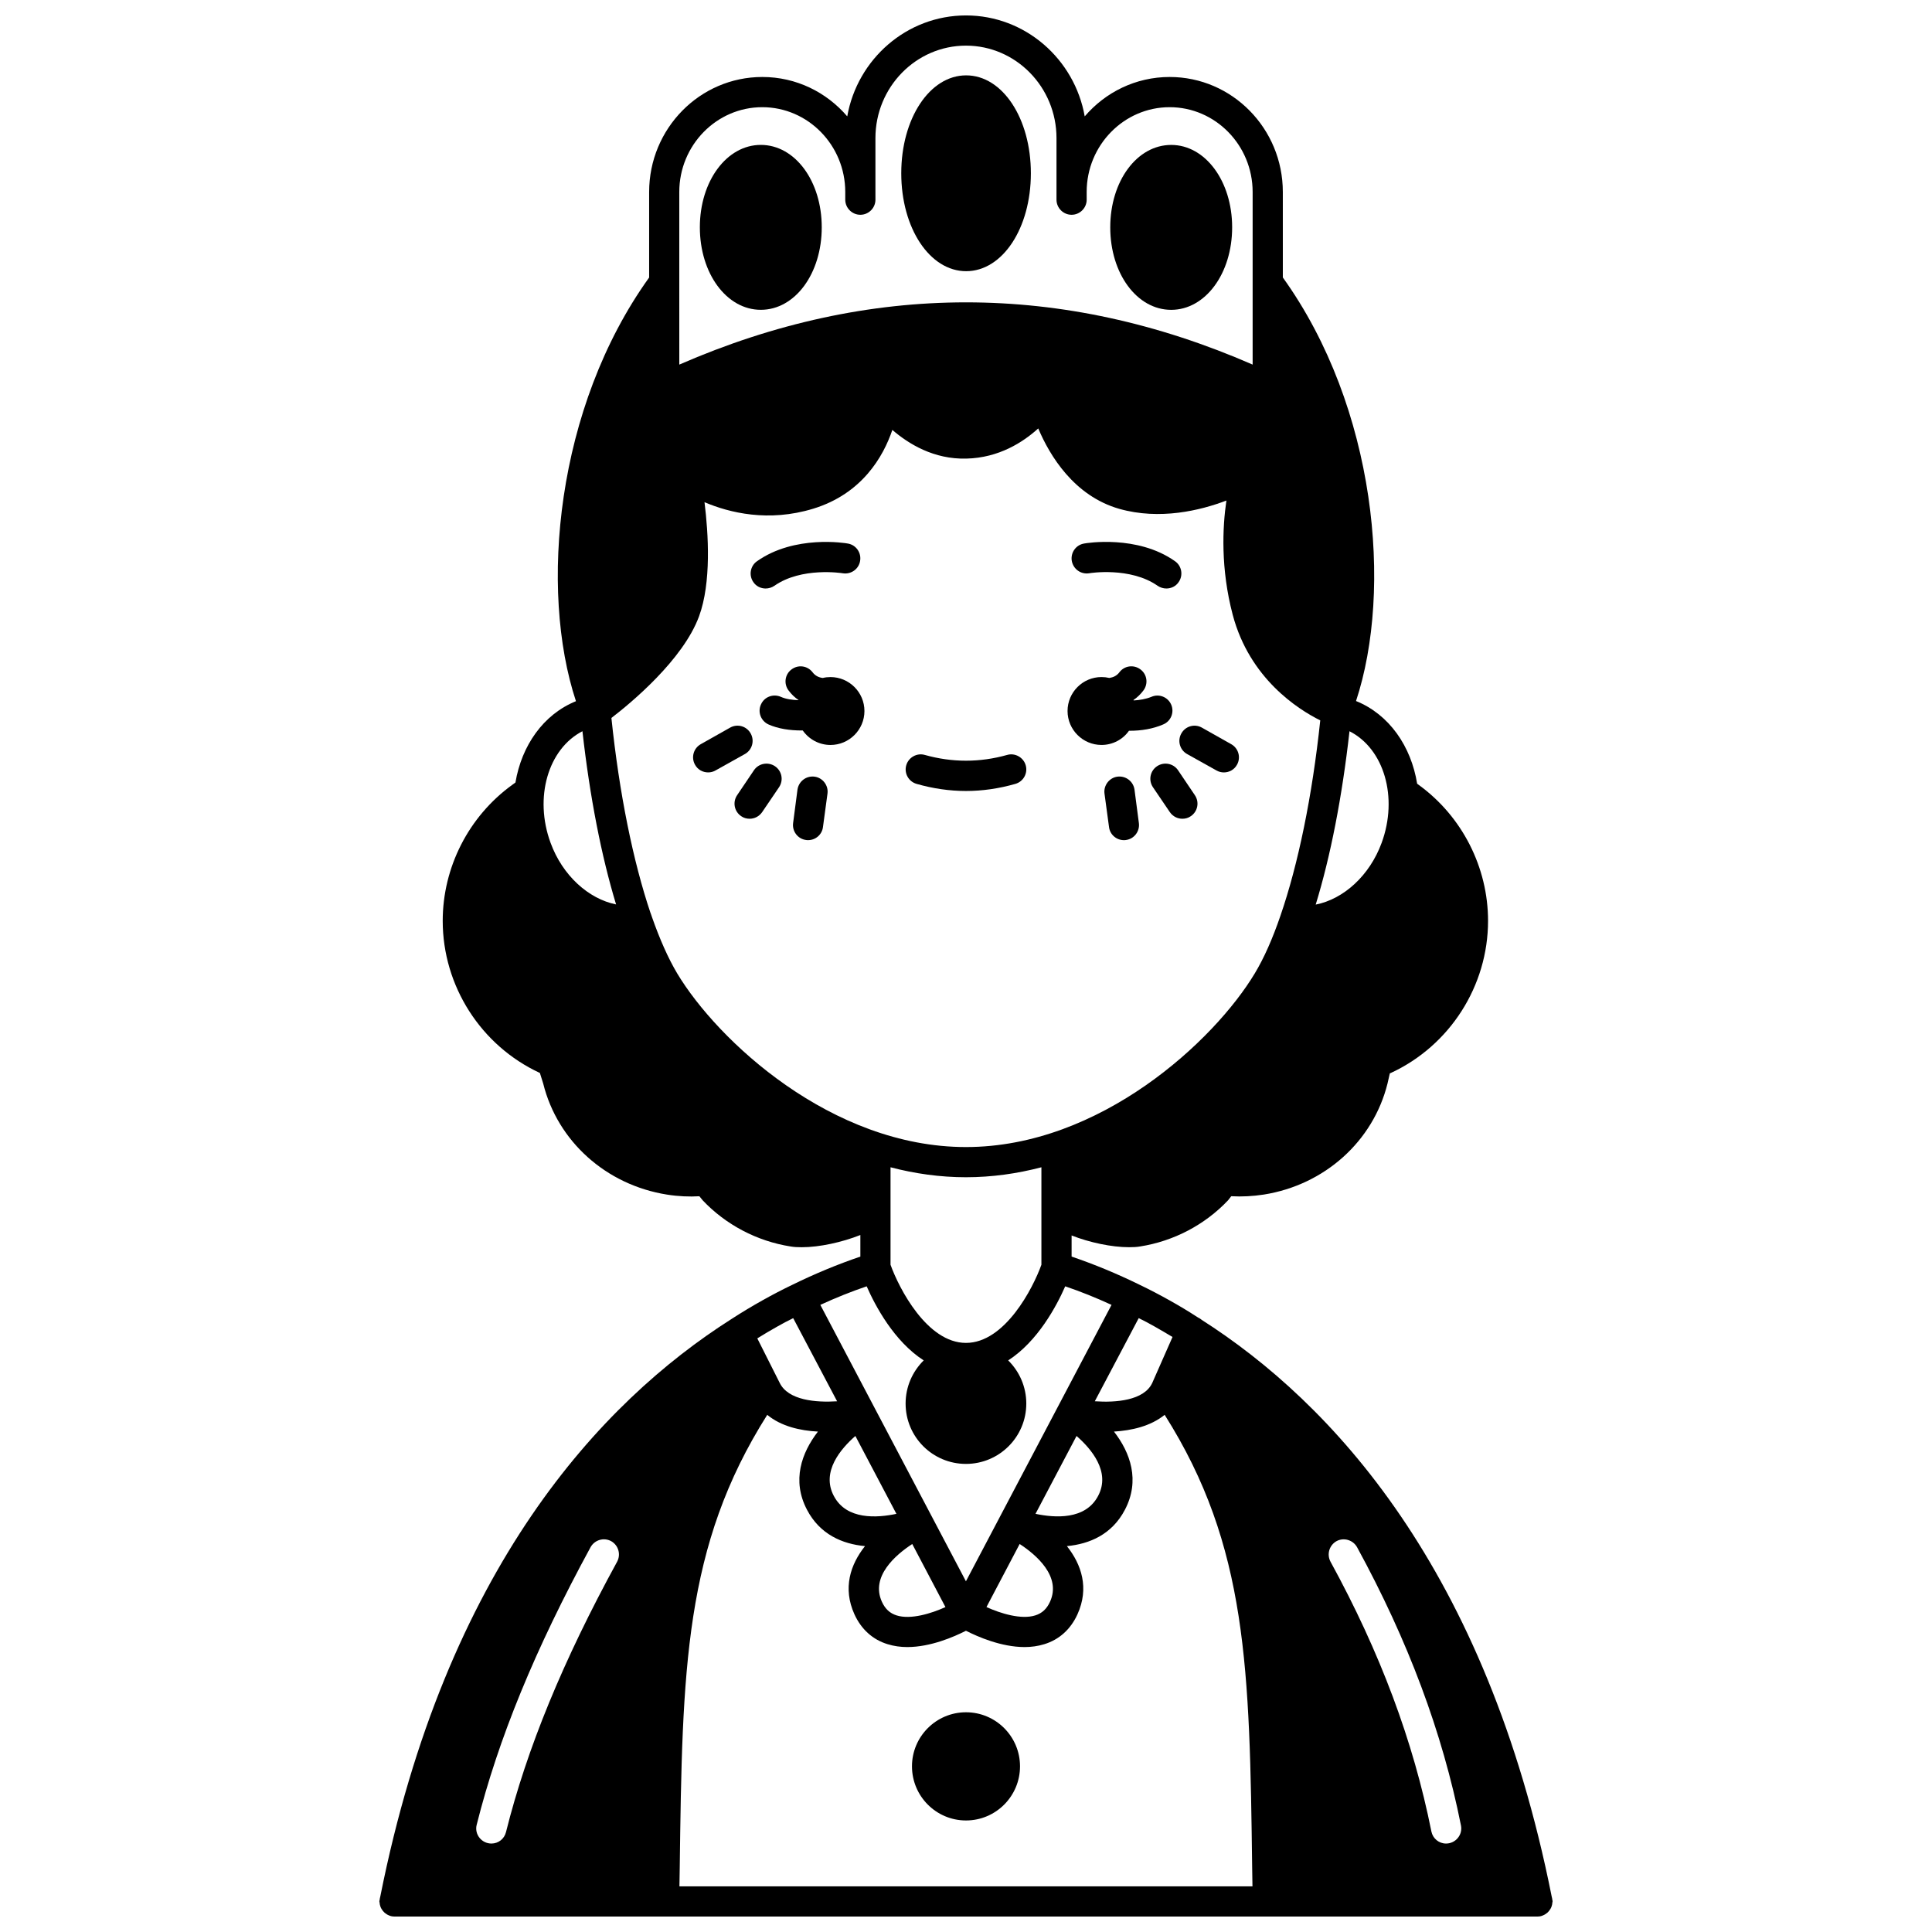 <?xml version="1.0" encoding="UTF-8"?>
<!-- Uploaded to: ICON Repo, www.iconrepo.com, Generator: ICON Repo Mixer Tools -->
<svg width="800px" height="800px" version="1.1" viewBox="144 144 512 512" xmlns="http://www.w3.org/2000/svg">
 <defs>
  <clipPath id="a">
   <path d="m244 148.09h312v503.81h-312z"/>
  </clipPath>
 </defs>
 <g clip-path="url(#a)">
  <path d="m555.35 647.32c-0.012-0.059 0-0.121-0.012-0.18-0.039-0.16-0.078-0.359-0.121-0.52-17.312-87.008-58.418-130.95-92.844-152.9-0.039-0.078-0.121-0.121-0.199-0.16-0.199-0.16-0.398-0.281-0.602-0.359-0.039-0.039-0.121-0.078-0.199-0.121-2.519-1.641-5-3.117-7.438-4.477-2.641-1.48-5.316-2.879-7.996-4.16-5.957-2.918-11.957-5.398-17.953-7.438v-5.598c4.758 1.879 10.637 3.117 15.195 3.117 1.078 0 2.078-0.039 2.957-0.199 8.918-1.398 17.195-5.758 23.312-12.234l0.84-1.078c2.879 0.16 5.758 0 8.637-0.441 16.113-2.559 28.988-14.113 32.789-29.469l0.602-2.641 0.281-0.121c15.633-7.238 25.75-23.07 25.75-40.305 0-14.195-6.879-27.668-18.312-35.988l-0.48-0.359c-1.598-9.918-7.398-18.352-16.195-21.91 9.758-29.551 5.359-77.77-19.395-112.24l-0.004-22.668c0-16.793-13.434-30.469-29.988-30.469-8.996 0-17.035 4.039-22.512 10.438-2.676-15.156-15.754-26.75-31.465-26.75-15.715 0-28.789 11.594-31.469 26.75-5.477-6.398-13.516-10.438-22.512-10.438-16.555 0-29.988 13.676-29.988 30.469v22.672c-24.75 34.469-29.148 82.73-19.395 112.28-8.676 3.519-14.395 11.797-16.035 21.551l-0.879 0.641c-11.516 8.355-18.395 21.832-18.395 36.027 0 17.234 10.117 33.066 25.75 40.305l0.879 2.801c3.797 15.312 16.672 26.871 32.789 29.43 3 0.48 5.996 0.602 8.598 0.441l0.879 1.078c6.117 6.477 14.395 10.836 23.312 12.234 0.918 0.16 1.879 0.199 2.957 0.199 4.68 0 10.676-1.32 15.516-3.238v5.719c-5.996 2.039-11.996 4.519-17.953 7.438-2.68 1.281-5.359 2.68-7.996 4.16-2.719 1.52-5.519 3.199-8.355 5.039-34.469 21.953-75.57 65.855-92.926 152.98-0.039 0.16-0.078 0.359-0.121 0.52-0.012 0.062 0 0.121-0.012 0.18-0.031 0.191-0.105 0.375-0.105 0.578 0 0.098 0.047 0.176 0.055 0.27 0.023 0.383 0.098 0.75 0.223 1.09 0.078 0.199 0.16 0.398 0.281 0.602 0.238 0.398 0.52 0.758 0.84 1.039 0.199 0.16 0.359 0.281 0.559 0.398 0.199 0.121 0.398 0.238 0.641 0.32 0.438 0.199 0.918 0.277 1.398 0.277h302.92c0.48 0 0.961-0.078 1.398-0.281 0.238-0.078 0.441-0.199 0.641-0.32 0.199-0.121 0.359-0.238 0.559-0.398 0.32-0.281 0.602-0.641 0.84-1.039 0.121-0.199 0.199-0.398 0.281-0.602 0.129-0.344 0.199-0.711 0.223-1.09 0.008-0.094 0.055-0.172 0.055-0.27 0.012-0.199-0.066-0.383-0.098-0.578zm-247.8-89.465c-14.375 26.289-23.926 49.555-29.461 71.684-0.445 1.785-2.019 3.019-3.856 3.019-2.594 0-4.543-2.426-3.914-4.945 5.711-22.797 15.523-46.648 30.191-73.602 1.078-1.918 3.481-2.641 5.438-1.598 1.922 1.082 2.641 3.481 1.602 5.441zm142.46-62.297c1.559 0.879 3.117 1.801 4.719 2.758l-5.238 11.875-0.121 0.281c-0.039 0.039-0.039 0.039-0.039 0.078-2.199 4.598-9.598 5.199-15.195 4.797l11.637-22.031c1.398 0.684 2.84 1.441 4.238 2.242zm-31.59 49.621 10.875-20.633c3.84 3.359 9.117 9.477 5.719 15.875-3.356 6.438-11.516 5.836-16.594 4.758zm3.84 23.312c-0.879 1.918-2.121 3.039-3.879 3.598-3.758 1.199-9.238-0.52-12.957-2.199l8.797-16.715c4.359 2.84 11.117 8.598 8.039 15.316zm87.887-201.12c-3.199 8.715-10.117 14.914-17.473 16.355 3.918-12.754 6.996-28.469 8.957-45.941 9.156 4.637 12.953 17.512 8.516 29.586zm-186.13-148.54v-23.953c0-12.395 9.875-22.473 21.992-22.473 12.117 0 21.992 10.078 21.992 22.473v2.039c0 2.199 1.801 4 4 4s4-1.801 4-4l-0.004-2.039v-14.273c0-13.516 10.758-24.512 23.992-24.512s23.992 10.996 23.992 24.512v16.312c0 2.199 1.801 4 4 4 2.199 0 4-1.801 4-4l-0.004-2.039c0-12.395 9.875-22.473 21.992-22.473 12.117 0 21.992 10.078 21.992 22.473v45.742c-50.422-21.992-101.48-21.992-151.94 0zm-34.105 148.54c-4.438-12.035-0.641-24.91 8.438-29.59 1.961 17.434 5.039 33.148 8.918 45.902-7.32-1.477-14.199-7.676-17.355-16.312zm33.547 34.586c-2.359-3.957-4.598-8.996-6.676-14.914-0.121-0.359-0.238-0.68-0.359-1.039 0-0.039-0.039-0.078-0.039-0.078-4.598-13.637-8.277-31.668-10.355-51.66 5.117-3.918 18.992-15.395 23.23-26.949 3.277-8.918 2.481-21.871 1.441-30.23 6.598 2.801 16.953 5.359 28.828 1.719 12.914-3.957 18.555-13.793 20.953-20.871 4.32 3.719 10.996 7.836 19.633 7.598 8.598-0.199 15.035-4.359 19.031-7.996 3.039 7.199 9.477 17.875 21.473 21.312 10.715 3.039 21.473 0.441 28.391-2.199-1.039 7.078-1.559 18.031 1.68 30.309 4.477 16.875 17.312 25.031 23.191 27.949-2.121 20.113-5.879 38.227-10.555 51.781-2.078 6.078-4.359 11.234-6.797 15.273-10.684 17.789-40.914 46.02-76.539 46.02-35.629 0-65.855-28.23-76.531-46.023zm96.523 51.383v25.832c-2.238 6.238-9.676 20.711-19.992 20.711s-17.754-14.473-19.992-20.711v-25.832c6.398 1.68 13.113 2.641 19.992 2.641 6.875-0.004 13.594-0.961 19.992-2.641zm-46.305 31.547c2.277 5.199 7.277 14.594 15.113 19.633-2.957 2.918-4.797 6.957-4.797 11.438 0 8.836 7.156 15.992 15.992 15.992 8.836 0 15.992-7.156 15.992-15.992 0-4.477-1.84-8.516-4.797-11.438 7.836-5.039 12.836-14.434 15.113-19.633 4.117 1.398 8.195 3.039 12.273 4.918l-38.586 73.254-38.586-73.254c4.086-1.879 8.164-3.519 12.281-4.918zm12.078 68.293 8.797 16.715c-3.719 1.68-9.195 3.398-12.957 2.199-1.758-0.559-3-1.68-3.879-3.598-3.078-6.719 3.68-12.477 8.039-15.316zm-20.793-12.754c-3.398-6.398 1.879-12.516 5.719-15.875l10.875 20.633c-5.078 1.078-13.234 1.68-16.594-4.758zm-14.996-44.863c1.398-0.801 2.84-1.559 4.238-2.238l11.637 22.031c-5.598 0.359-12.996-0.238-15.234-4.918-0.039-0.078-0.078-0.16-0.121-0.238l-5.797-11.516c1.801-1.121 3.559-2.16 5.277-3.121zm-25.91 148.34 0.078-4.797c0.68-52.699 1.16-85.328 23.191-120.16 3.719 3.078 8.797 4.199 13.434 4.438-4.32 5.598-6.996 12.957-2.879 20.754 3.398 6.477 9.316 9.035 15.355 9.598-3.879 4.879-5.957 11.117-2.801 18.074 1.801 3.957 4.84 6.719 8.797 7.918 1.68 0.52 3.438 0.758 5.199 0.758 6.199 0 12.395-2.719 15.555-4.32 3.16 1.598 9.355 4.32 15.555 4.32 1.758 0 3.519-0.238 5.199-0.758 3.957-1.199 6.996-3.957 8.797-7.918 3.16-6.957 1.078-13.195-2.801-18.074 6.039-0.559 11.957-3.117 15.355-9.598 4.117-7.797 1.441-15.195-2.879-20.754 4.637-0.281 9.676-1.398 13.434-4.438 22.031 34.828 22.512 67.453 23.191 120.16l0.078 4.797zm203.16-11.344c-1.902 0-3.516-1.344-3.887-3.207-4.781-23.93-13.59-47.477-26.734-71.496-1.039-1.961-0.32-4.359 1.598-5.438 1.918-1.039 4.359-0.32 5.438 1.598 13.512 24.754 22.621 49.051 27.543 73.777 0.488 2.465-1.441 4.766-3.957 4.766z"/>
 </g>
 <path d="m458.58 343.82 7.797 4.359c0.641 0.359 1.281 0.52 1.961 0.52 1.398 0 2.758-0.719 3.481-2.039 1.078-1.918 0.398-4.359-1.52-5.438l-7.797-4.398c-1.918-1.078-4.359-0.398-5.438 1.559-1.086 1.918-0.406 4.356 1.516 5.438z"/>
 <path d="m456.18 348.1c-1.238-1.801-3.719-2.277-5.559-1.039-1.84 1.238-2.32 3.719-1.078 5.559l4.477 6.598c0.801 1.16 2.039 1.758 3.32 1.758 0.801 0 1.559-0.199 2.238-0.68 1.84-1.238 2.32-3.719 1.078-5.559z"/>
 <path d="m454.38 226.11c9.035 0 16.152-9.598 16.152-21.871 0-12.234-7.117-21.832-16.152-21.832-9.078 0-16.152 9.598-16.152 21.832-0.004 12.273 7.074 21.871 16.152 21.871z"/>
 <path d="m440.14 349.82c-2.16 0.281-3.719 2.32-3.438 4.477l1.199 8.875c0.238 2 1.961 3.481 3.957 3.481 0.16 0 0.359 0 0.52-0.039 2.199-0.281 3.719-2.32 3.438-4.477l-1.16-8.875c-0.32-2.199-2.316-3.719-4.516-3.441z"/>
 <path d="m432.67 295.92c0.078-0.039 10.875-1.758 18.113 3.32 0.719 0.48 1.52 0.719 2.32 0.719 1.238 0 2.481-0.559 3.238-1.68 1.281-1.801 0.84-4.32-0.961-5.559-9.957-7.039-23.512-4.797-24.07-4.68-2.199 0.359-3.637 2.438-3.277 4.598 0.398 2.203 2.438 3.641 4.637 3.281z"/>
 <path d="m435.91 341.42c3 0 5.68-1.48 7.277-3.758h0.238c2.957 0 6.078-0.48 8.836-1.68 2.039-0.84 3-3.199 2.121-5.238-0.879-2.039-3.238-2.957-5.238-2.078-1.48 0.602-3.117 0.879-4.719 0.961 0-0.039-0.039-0.078-0.039-0.121 1-0.68 1.84-1.48 2.598-2.481 1.359-1.758 1.039-4.277-0.719-5.598-1.758-1.359-4.277-1.039-5.598 0.719-0.719 0.961-1.641 1.359-2.68 1.52-0.68-0.16-1.359-0.238-2.078-0.238-4.957 0-8.996 4.039-8.996 8.996s4.035 8.996 8.996 8.996z"/>
 <path d="m400 597.77c-7.918 0-14.316 6.438-14.316 14.316 0 7.918 6.398 14.355 14.316 14.355s14.316-6.438 14.316-14.355c-0.004-7.879-6.402-14.316-14.316-14.316z"/>
 <path d="m417.19 189.92c0-14.555-7.516-25.949-17.152-25.949-9.637 0-17.195 11.395-17.195 25.949 0 14.555 7.559 25.949 17.195 25.949 9.637 0 17.152-11.395 17.152-25.949z"/>
 <path d="m413.07 351.74c2.121-0.602 3.359-2.801 2.758-4.918-0.602-2.121-2.84-3.359-4.918-2.758-7.238 2.039-14.594 2.039-21.832 0-2.078-0.602-4.32 0.641-4.918 2.758-0.602 2.121 0.641 4.32 2.758 4.918 4.32 1.238 8.715 1.879 13.074 1.879s8.758-0.641 13.078-1.879z"/>
 <path d="m364.09 323.43c-0.719 0-1.398 0.078-2.039 0.238-1.039-0.121-2-0.559-2.719-1.52-1.359-1.758-3.84-2.078-5.598-0.719-1.758 1.32-2.078 3.84-0.719 5.598 0.758 1 1.598 1.801 2.598 2.481v0.039c-1.68-0.039-3.359-0.281-4.68-0.879-2.039-0.879-4.398 0-5.277 2.039-0.918 2 0 4.359 2 5.277 2.598 1.16 5.719 1.598 8.758 1.598h0.32c1.641 2.32 4.32 3.84 7.356 3.84 4.957 0 8.996-4.039 8.996-8.996s-4.039-8.996-8.996-8.996z"/>
 <path d="m359.86 349.82c-2.199-0.281-4.199 1.238-4.519 3.438l-1.16 8.875c-0.281 2.16 1.238 4.199 3.438 4.477 0.16 0.039 0.359 0.039 0.52 0.039 2 0 3.719-1.48 3.957-3.481l1.199-8.875c0.285-2.152-1.277-4.191-3.434-4.473z"/>
 <path d="m346.9 299.96c0.801 0 1.598-0.238 2.32-0.719 7.199-5.039 17.875-3.359 18.113-3.32 2.16 0.359 4.238-1.078 4.598-3.238 0.398-2.199-1.078-4.277-3.238-4.637-0.602-0.121-14.113-2.359-24.07 4.68-1.801 1.238-2.238 3.758-0.961 5.559 0.758 1.117 2 1.676 3.238 1.676z"/>
 <path d="m343.82 348.1-4.477 6.637c-1.238 1.84-0.758 4.32 1.078 5.559 0.68 0.48 1.441 0.68 2.238 0.68 1.281 0 2.519-0.602 3.32-1.758l4.477-6.598c1.238-1.84 0.758-4.32-1.078-5.559-1.84-1.238-4.32-0.762-5.559 1.039z"/>
 <path d="m342.94 338.38c-1.078-1.961-3.519-2.641-5.438-1.559l-7.797 4.398c-1.918 1.078-2.598 3.519-1.52 5.438 0.719 1.32 2.078 2.039 3.481 2.039 0.68 0 1.32-0.16 1.961-0.52l7.797-4.359c1.914-1.082 2.594-3.519 1.516-5.438z"/>
 <path d="m345.62 182.4c-9.035 0-16.152 9.598-16.152 21.832 0 12.273 7.117 21.871 16.152 21.871 9.078 0 16.152-9.598 16.152-21.871 0.004-12.238-7.074-21.832-16.152-21.832z"/>
</svg>